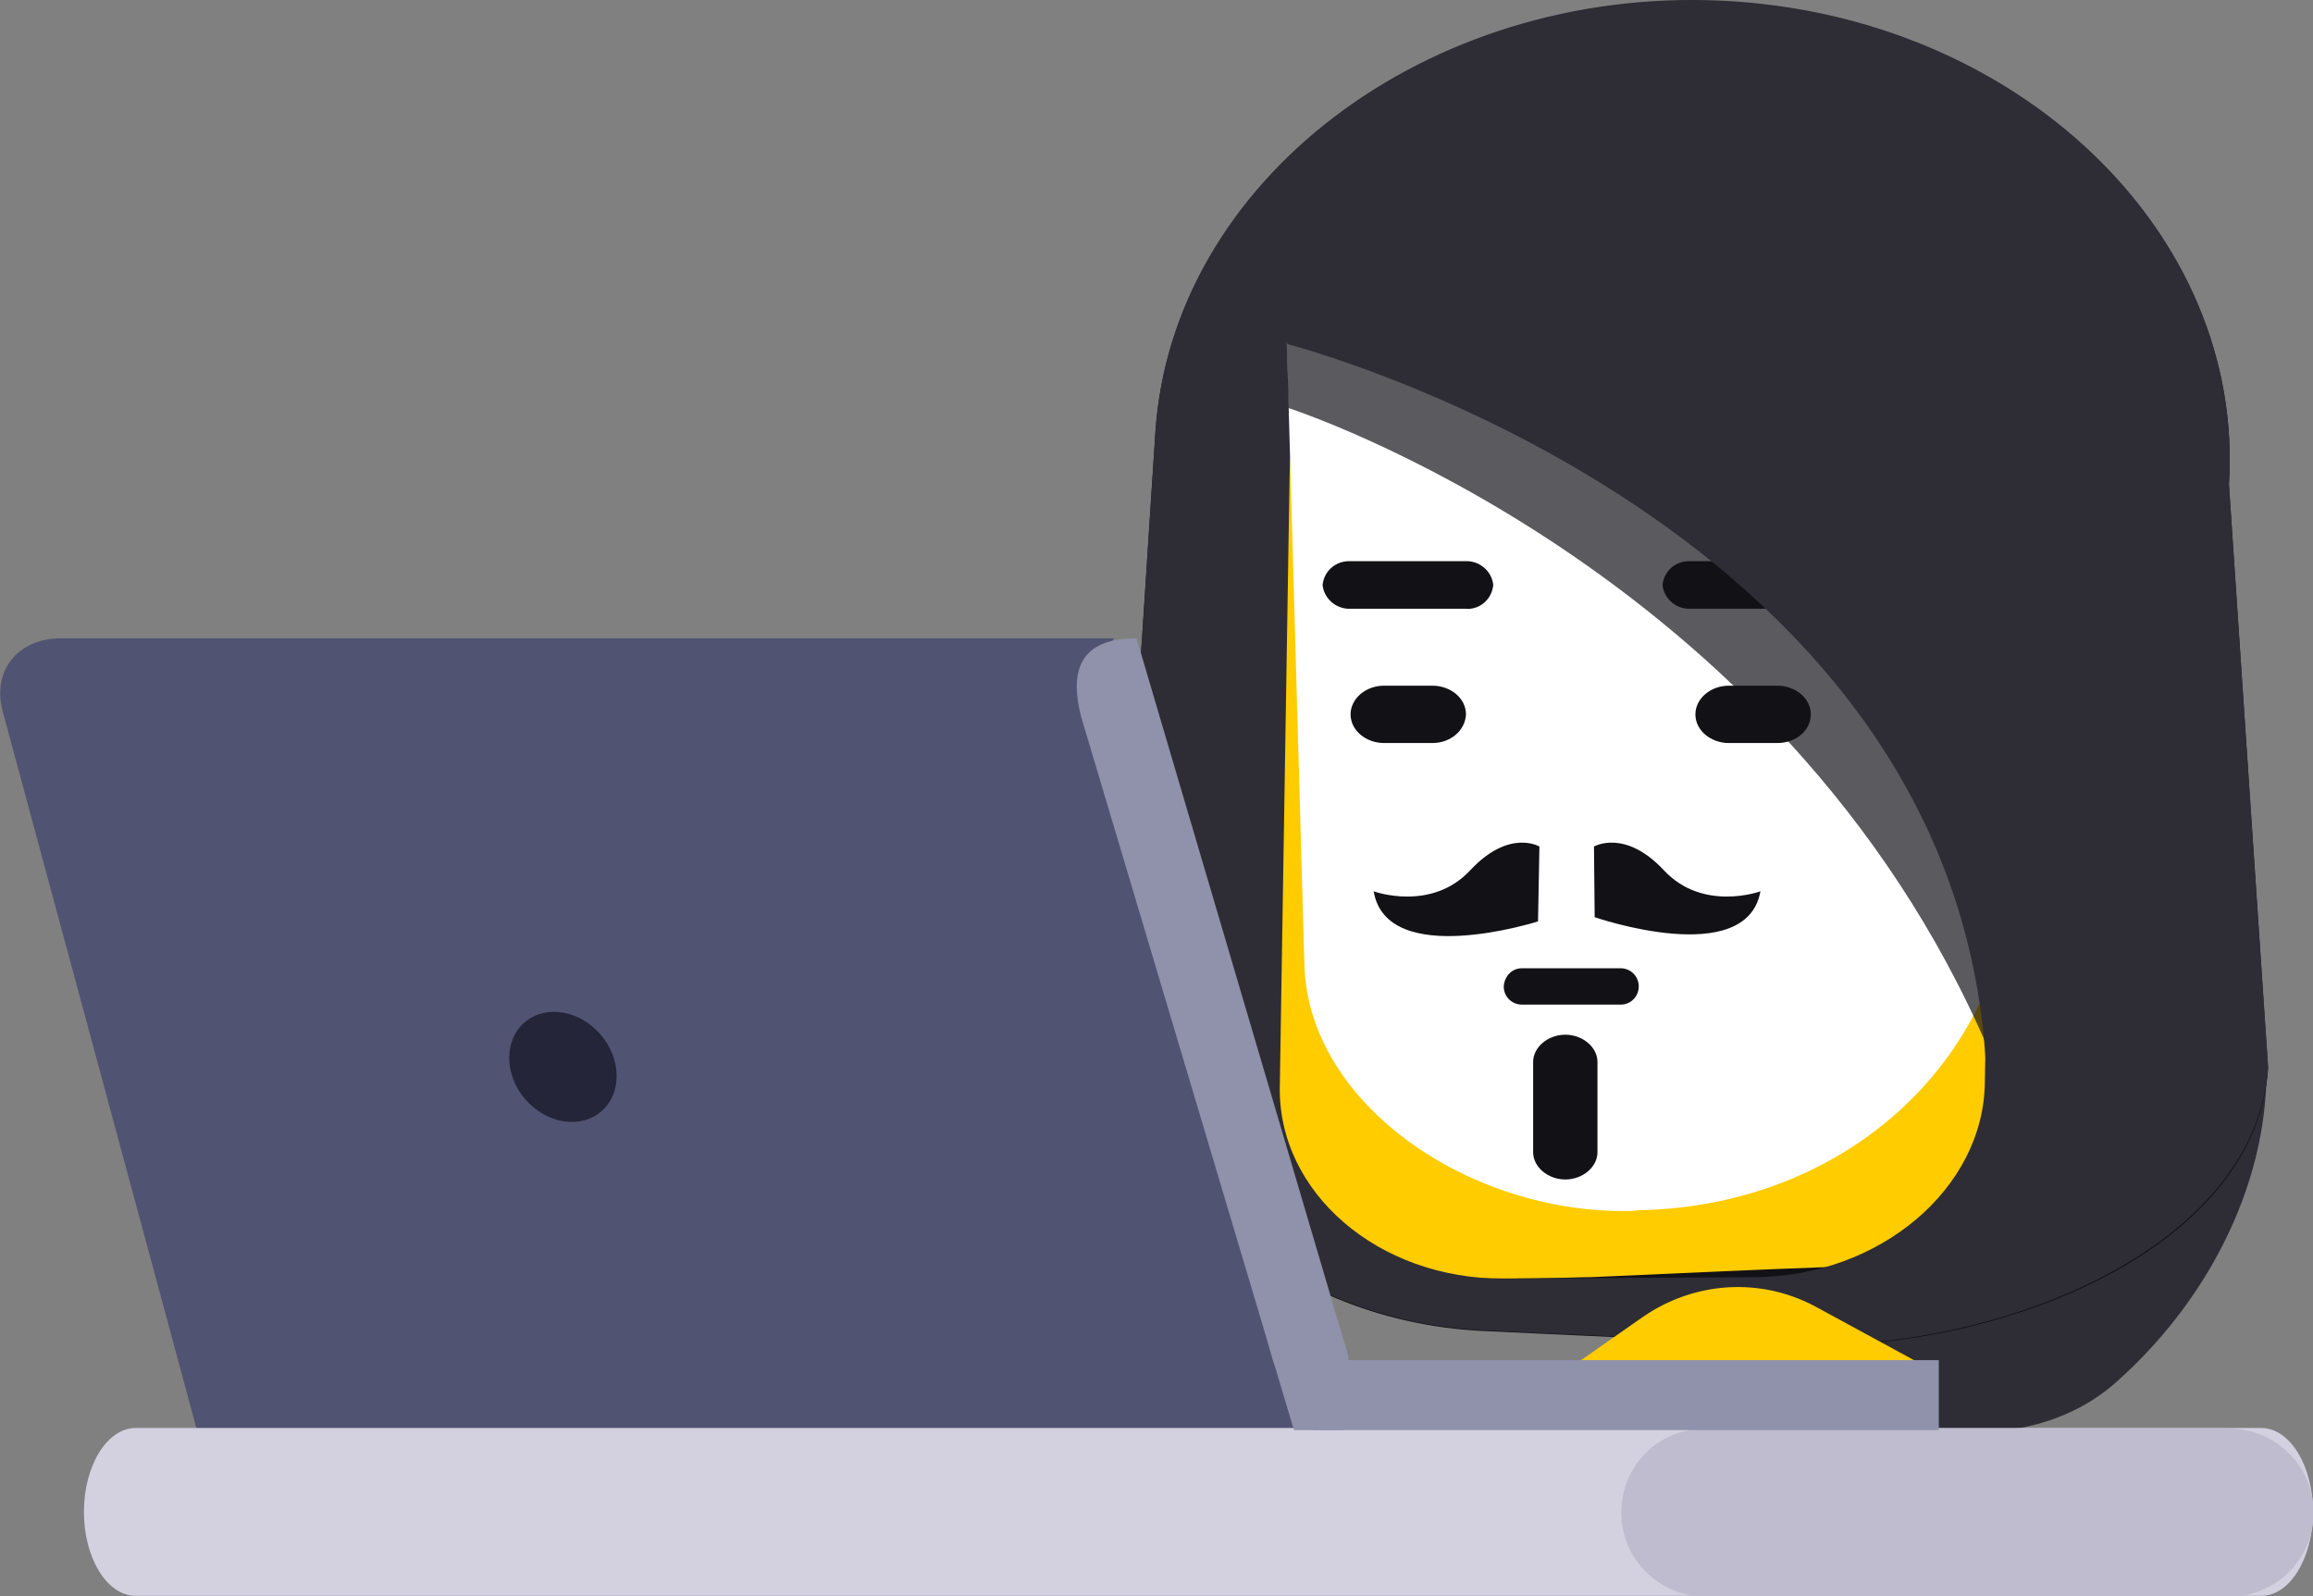 <?xml version="1.0" encoding="utf-8"?>
<!-- Generator: Adobe Illustrator 25.4.1, SVG Export Plug-In . SVG Version: 6.00 Build 0)  -->
<svg version="1.1" id="Layer_1" xmlns="http://www.w3.org/2000/svg" xmlns:xlink="http://www.w3.org/1999/xlink" x="0px" y="0px"
	 viewBox="0 0 330.7 228.2" style="enable-background:new 0 0 330.7 228.2;" xml:space="preserve">
<rect x="0" y="0" width="330.7" height="228.2" fill="#808080" stroke="none"/>
<g id="Group_36462" transform="translate(0 -28.924)">
	<path id="Path_71817" style="fill:#2E2D35;" d="M267.8,214.8c0,0,19.5,2,22.8-3.7s6.1-38.7,6.1-38.7s25.9-10.2,27.2,6.3
		s-6.6,34.7-21.3,47.8s-37.7,4.5-37.7,4.5L267.8,214.8z"/>
	<g id="Group_36460" transform="translate(159.981 28.924)">
		<path id="Rectangle_3361" style="fill:#4E4C59;" d="M15.5,83.6L15.5,83.6c1.7,0,3,1.3,3,3v53.9c0,1.7-1.3,3-3,3h0
			c-1.7,0-3-1.3-3-3V86.6C12.5,84.9,13.8,83.6,15.5,83.6z"/>
		<path id="Path_71818" style="fill:#4E4C59;" d="M16,75.8L16,75.8c-1.6,0.1-3-1.1-3.2-2.7v-12c0.1-1.6,1.5-2.8,3.2-2.7l0,0
			c1.6-0.1,3,1.1,3.2,2.7v12C19,74.7,17.6,75.9,16,75.8z"/>
		<path id="Path_71819" style="fill:#121116;" d="M95.3,192.3l-43.1-2c-30.4-1.4-53.8-23.8-52.1-49.7l5.1-78.6
			c2.3-36,38.8-63.8,81-61.8l0,0c42.2,2,74.8,33.1,72.5,69.1l5.6,83.5C162.6,178.6,125.7,193.7,95.3,192.3z"/>
		<path id="Path_13714" style="fill:#FFCC00;" d="M130.5,180.6c-21.3,0-40.1,1-56.2,1.7c-2.4,0.1-4.6,0.2-6.9,0.3h-0.6
			c-20.2,0.6-35.4,0.1-45-4.9c-22.9-14.7-4.6-64.7-4.6-86.4c0-31.7,30.1-57.5,67.3-57.5s67.4,25.7,67.4,57.5v0.1
			C151.9,123,167.6,180.6,130.5,180.6z"/>
		<path id="Path_71820" style="fill:#2E2D35;" d="M158.7,69.2c2.3-36-30.3-67.1-72.5-69.1l0,0C44-1.9,7.5,25.9,5.2,61.9l-5.1,78.6
			c-1.7,25.9,21.8,48.3,52.1,49.7l43.1,2c30.4,1.4,67.3-13.8,69-39.7L158.7,69.2z M123.8,154.8c-0.2,15.2-15.1,27.7-32.9,27.8
			L55,182.8c-17.9,0.1-32.3-12.3-32-27.5l1.4-87.3c0.3-21.2,20.9-38.6,45.8-38.7l10.6,0c24.8-0.1,44.9,17.1,44.5,38.3L123.8,154.8z"
			/>
		<g id="Group_36459" transform="translate(23.917 22.133)">
			<path id="Path_71821" style="fill:#FFFFFF;" d="M50.3,150.9l-1,0.1c-23.1,0.5-46.1-15.3-46.7-35.1L0,23.8
				c-0.1-5,4.6-9.3,10.5-9.4L89,12.8c5.9-0.1,18.1,3.8,18.3,8.9l-3.5,77.8C104.5,126.7,82.1,150.3,50.3,150.9z"/>
			<path id="Path_71822" style="opacity:0.69;fill:#121116;enable-background:new    ;" d="M0.3,36.2c0,0,70.5,22.6,100.1,91.7
				l19.5-68.2c0,0-21.4-49.5-21.9-50.2C85.4-9,13.3,1.2,0.1,26.9C0.1,28.9,0.2,32.3,0.3,36.2z"/>
			<path id="Path_71823" style="fill:#121116;" d="M20.9,84.1H14c-2.6,0-4.8-1.8-4.8-4.1l0,0c0-2.2,2.1-4.1,4.8-4.1h6.9
				c2.6,0,4.8,1.8,4.8,4.1l0,0C25.6,82.3,23.5,84.1,20.9,84.1z"/>
			<path id="Path_71824" style="fill:#121116;" d="M70.2,84.1h-6.9c-2.6,0-4.8-1.8-4.8-4.1l0,0c0-2.2,2.1-4.1,4.8-4.1h6.9
				c2.6,0,4.8,1.8,4.8,4.1l0,0C75,82.3,72.9,84.1,70.2,84.1z"/>
			<path id="Path_71825" style="fill:#121116;" d="M25.6,64.9H9.2c-2,0.1-3.8-1.4-4-3.4l0,0c0.2-2,1.9-3.5,4-3.4h16.4
				c2-0.1,3.8,1.4,4,3.4l0,0C29.4,63.6,27.6,65.1,25.6,64.9z"/>
			<path id="Path_71826" style="fill:#121116;" d="M74.2,64.9H57.8c-2,0.1-3.8-1.4-4-3.4l0,0c0.2-2,1.9-3.5,4-3.4h16.4
				c2-0.1,3.8,1.4,4,3.4l0,0C78,63.6,76.2,65.1,74.2,64.9z"/>
			<path id="Path_71827" style="fill:#121116;" d="M39.9,146.5L39.9,146.5c-2.5,0-4.6-1.8-4.6-3.9v-12.9c0-2.1,2.1-3.9,4.6-3.9l0,0
				c2.5,0,4.6,1.8,4.6,3.9v12.9C44.5,144.7,42.4,146.5,39.9,146.5z"/>
			<path id="Path_71828" style="fill:#121116;" d="M12.5,105.3c0,0,8.2,3,13.8-3s9.9-3.4,9.9-3.4L36,109.6
				C36,109.6,14.4,116.5,12.5,105.3z"/>
			<path id="Path_71829" style="fill:#121116;" d="M67.8,105.3c0,0-8.2,3-13.8-3S44,98.9,44,98.9l0.1,10.1
				C44.1,109,65.8,116.5,67.8,105.3z"/>
			<path id="Rectangle_3362" style="fill:#121116;" d="M33.7,116.3h14.1c1.4,0,2.6,1.1,2.6,2.6l0,0c0,1.4-1.1,2.6-2.6,2.6H33.7
				c-1.4,0-2.6-1.1-2.6-2.6l0,0C31.2,117.4,32.3,116.3,33.7,116.3z"/>
		</g>
		<path id="Path_71830" style="fill:#2E2D35;" d="M24.1,49.2c0,0,98.8,25.4,100,107.2L152.3,67c0,0-25.9-45.6-26.4-46.3
			C113.3,2.3,11.9,30.1,24.1,49.2z"/>
	</g>
	<path id="Path_71831" style="fill:#E58D6E;" d="M163.7,215.1l-15.4-5.4c-5.5-1.9-11.6-1.1-16.3,2.2L105,230.8h60l4.1,0.2
		L163.7,215.1z"/>
	<path id="Path_71832" style="fill:#FFCC00;" d="M276.8,225.1l-17.1-9.3c-7.9-4.3-17.4-3.7-24.8,1.4L212.3,233h60l4.1,0.2
		L276.8,225.1z"/>
	<g id="Group_36461" transform="translate(0 120.185)">
		<path id="Path_71833" style="fill:#515372;" d="M185.7,113.1H39.2L28.1,113L0.4,10.5C-1.2,4.7,2.5,0,8.7,0h150.6
			c0,0-3.9,4.7-2.4,10.5l24.9,92.1C183.3,108.4,191.8,113.1,185.7,113.1z"/>
		
			<ellipse id="Ellipse_506" transform="matrix(0.757 -0.653 0.653 0.757 -20.483 67.437)" style="fill:#242538;" cx="80.5" cy="61.3" rx="7.1" ry="8.4"/>
		<path id="Path_71834" style="fill:#D3D1E0;" d="M323.3,136.9H19.4c-4.1,0-7.4-5.4-7.4-12l0,0c0-6.6,3.3-12,7.4-12h303.9
			c4.1,0,7.4,5.4,7.4,12l0,0C330.7,131.5,327.4,136.9,323.3,136.9z"/>
		<path id="Rectangle_3363" style="fill:#BEBCCE;" d="M243.8,113h75c6.6,0,12,5.4,12,12l0,0c0,6.6-5.4,12-12,12h-75
			c-6.6,0-12-5.4-12-12l0,0C231.8,118.3,237.1,113,243.8,113z"/>
		<rect id="Rectangle_3364" x="187.7" y="103.2" style="fill:#9091AA;" width="89.5" height="10"/>
		<path id="Path_71835" style="fill:#9091AA;" d="M162.5,0L162.5,0c-8.3,0-9.6,4.8-7.9,11.3l30.4,101.9h7.1l0.7-10.5"/>
	</g>
</g>
</svg>
